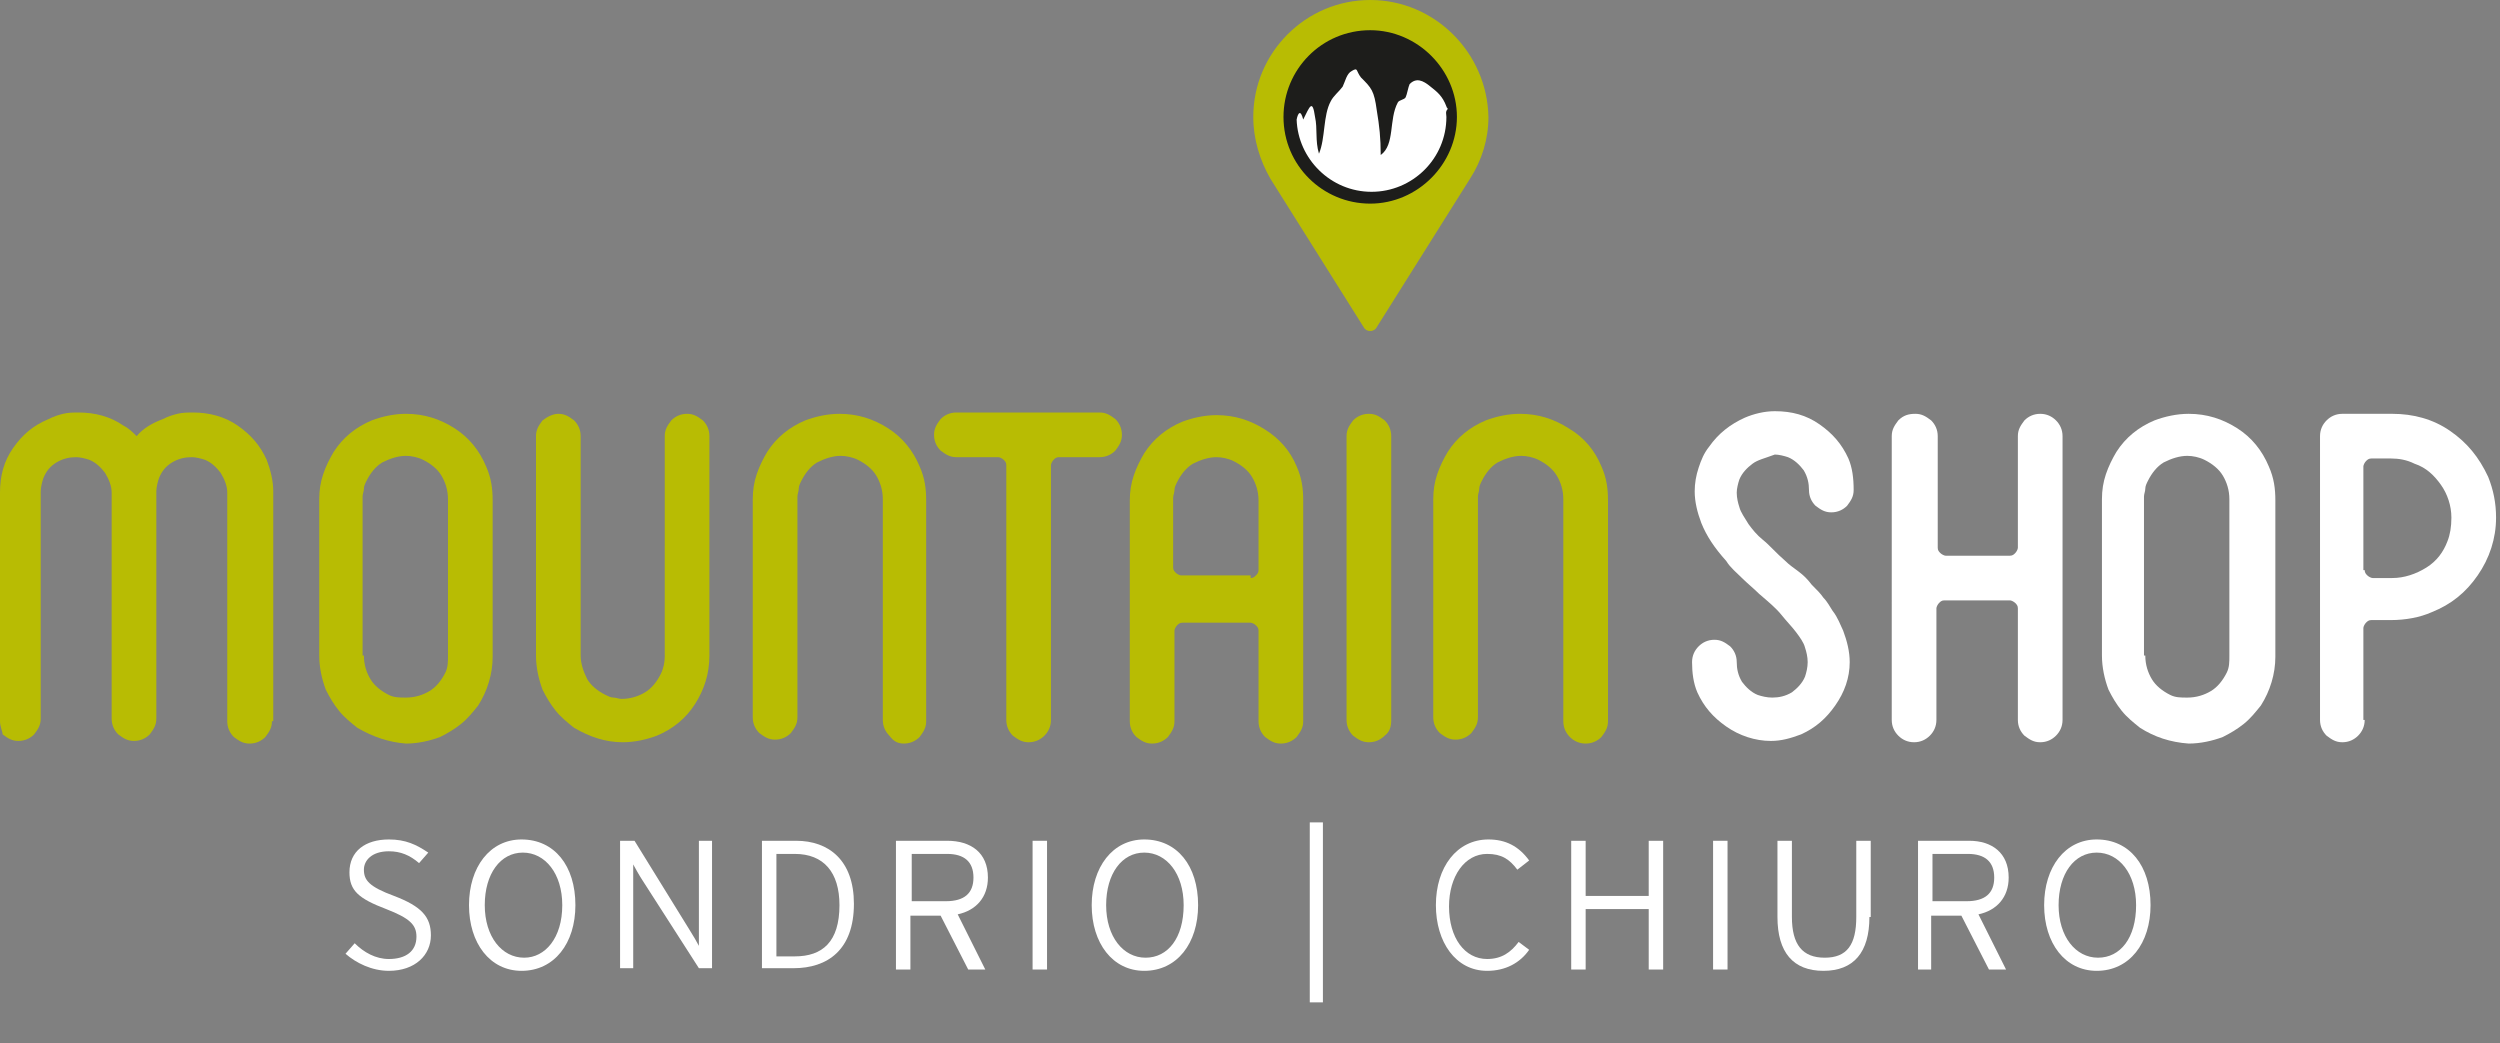 <?xml version="1.0" encoding="utf-8"?>
<!-- Generator: Adobe Illustrator 27.1.0, SVG Export Plug-In . SVG Version: 6.00 Build 0)  -->
<svg version="1.1" id="Layer_1" xmlns="http://www.w3.org/2000/svg" xmlns:xlink="http://www.w3.org/1999/xlink" x="0px" y="0px"
	 viewBox="0 0 190.3 79.4" style="enable-background:new 0 0 190.3 79.4;" xml:space="preserve">
<rect x="0" y="0" width="190.3" height="79.4" fill="#808080" stroke="none"/>
<style type="text/css">
	.st0{fill:#B8BC03;}
	.st1{fill:#1D1D1B;}
	.st2{fill:#FFFFFF;}
</style>
<g>
	<g>
		<g>
			<g>
				<path class="st0" d="M104.3,0c-4.9,0-8.9,4-8.9,8.9c0,1.7,0.5,3.3,1.3,4.7l7.1,11.3c0.1,0.2,0.3,0.3,0.5,0.3
					c0.2,0,0.4-0.1,0.5-0.3l7.1-11.3c0.9-1.4,1.4-3,1.4-4.7C113.2,4,109.2,0,104.3,0"/>
				<path class="st1" d="M104.3,15.5c-3.6,0-6.6-2.9-6.6-6.6c0-3.6,2.9-6.6,6.6-6.6c3.6,0,6.6,3,6.6,6.6
					C110.9,12.5,107.9,15.5,104.3,15.5"/>
				<path class="st2" d="M110.1,8.9c0,3.2-2.6,5.7-5.7,5.7c-3.1,0-5.6-2.5-5.7-5.5c0.1-0.5,0.3-0.8,0.5,0c0.5-1,0.7-1.6,0.9-0.2
					c0.2,0.9,0,1.8,0.3,2.8c0.5-1.2,0.3-2.9,0.9-4c0.2-0.4,0.6-0.7,0.9-1.1c0.2-0.4,0.3-1,0.7-1.2c0.5-0.3,0.3,0,0.7,0.5
					c0.8,0.8,1,1,1.2,2.5c0.2,1.2,0.3,2.1,0.3,3.4c1.1-0.8,0.6-2.7,1.3-4c0.1-0.2,0.5-0.2,0.6-0.4c0.1-0.2,0.2-0.8,0.3-1
					c0.5-0.5,1-0.3,1.6,0.2c0.5,0.4,0.9,0.7,1.2,1.5c0,0.1,0.1,0.1,0.1,0.2C110,8.5,110.1,8.7,110.1,8.9"/>
				<path class="st0" d="M20.7,54.9c0,0.5-0.2,0.8-0.5,1.2c-0.3,0.3-0.7,0.5-1.2,0.5c-0.5,0-0.8-0.2-1.2-0.5
					c-0.3-0.3-0.5-0.7-0.5-1.2l0-6.7V37.5c0-0.5-0.2-1-0.5-1.5c-0.3-0.4-0.7-0.8-1.2-1c-0.3-0.1-0.7-0.2-1-0.2c-0.5,0-1,0.1-1.5,0.4
					c-0.5,0.3-0.8,0.7-1,1.2c-0.1,0.3-0.2,0.7-0.2,1v17.3c0,0.5-0.2,0.8-0.5,1.2c-0.3,0.3-0.7,0.5-1.2,0.5c-0.5,0-0.8-0.2-1.2-0.5
					c-0.3-0.3-0.5-0.7-0.5-1.2V37.5c0-0.5-0.2-1-0.5-1.5c-0.3-0.4-0.7-0.8-1.2-1c-0.3-0.1-0.7-0.2-1-0.2c-0.5,0-1,0.1-1.5,0.4
					c-0.5,0.3-0.8,0.7-1,1.2c-0.1,0.3-0.2,0.7-0.2,1v17.3c0,0.5-0.2,0.8-0.5,1.2c-0.3,0.3-0.7,0.5-1.2,0.5c-0.5,0-0.8-0.2-1.2-0.5
					C0.2,55.7,0,55.3,0,54.9V37.5c0-1.3,0.3-2.4,1-3.4c0.7-1,1.5-1.7,2.7-2.2c0.4-0.2,0.7-0.3,1.1-0.4c0.4-0.1,0.8-0.1,1.2-0.1
					c1.2,0,2.4,0.3,3.4,1c0.4,0.2,0.7,0.5,1,0.8c0.5-0.6,1.2-1,2-1.3c0.4-0.2,0.7-0.3,1.1-0.4c0.4-0.1,0.8-0.1,1.2-0.1
					c1.2,0,2.4,0.3,3.4,1c1,0.7,1.7,1.5,2.2,2.6c0.3,0.8,0.5,1.6,0.5,2.4v10.6V54.9z"/>
				<path class="st0" d="M27.2,55.4c-0.5-0.4-1-0.8-1.4-1.3c-0.4-0.5-0.7-1-1-1.6c-0.3-0.8-0.5-1.7-0.5-2.6V38
					c0-0.7,0.1-1.3,0.3-1.9c0.2-0.6,0.5-1.2,0.8-1.7c0.7-1.1,1.7-1.9,2.9-2.4c0.8-0.3,1.7-0.5,2.6-0.5c1.4,0,2.6,0.4,3.7,1.1
					c1.1,0.7,1.9,1.7,2.4,2.9c0.4,0.9,0.5,1.7,0.5,2.6v11.9c0,1.3-0.4,2.6-1.1,3.7c-0.4,0.5-0.8,1-1.3,1.4c-0.5,0.4-1,0.7-1.6,1
					c-0.8,0.3-1.7,0.5-2.6,0.5C29.6,56.5,28.4,56.1,27.2,55.4 M27.7,49.9c0,0.7,0.2,1.3,0.5,1.8c0.3,0.5,0.8,0.9,1.4,1.2
					c0.4,0.2,0.8,0.2,1.3,0.2c0.7,0,1.3-0.2,1.8-0.5c0.5-0.3,0.9-0.8,1.2-1.4c0.2-0.4,0.2-0.8,0.2-1.3V38c0-0.7-0.2-1.3-0.5-1.8
					c-0.3-0.5-0.8-0.9-1.4-1.2c-0.4-0.2-0.9-0.3-1.3-0.3c-0.6,0-1.2,0.2-1.8,0.5c-0.5,0.3-0.9,0.8-1.2,1.4c-0.1,0.2-0.2,0.4-0.2,0.6
					c0,0.2-0.1,0.4-0.1,0.6V49.9z"/>
				<path class="st0" d="M42.5,31.5c0.5,0,0.8,0.2,1.2,0.5c0.3,0.3,0.5,0.7,0.5,1.2v16.7c0,0.6,0.2,1.2,0.5,1.8
					c0.3,0.5,0.8,0.9,1.4,1.2c0.2,0.1,0.4,0.2,0.6,0.2c0.2,0,0.4,0.1,0.6,0.1c0.7,0,1.3-0.2,1.8-0.5c0.5-0.3,0.9-0.8,1.2-1.4
					c0.2-0.4,0.3-0.9,0.3-1.3V33.2c0-0.5,0.2-0.8,0.5-1.2c0.3-0.3,0.7-0.5,1.2-0.5c0.5,0,0.8,0.2,1.2,0.5c0.3,0.3,0.5,0.7,0.5,1.2
					v16.7c0,1.4-0.4,2.6-1.1,3.7c-0.7,1.1-1.7,1.9-2.9,2.4c-0.8,0.3-1.7,0.5-2.6,0.5c-1.3,0-2.5-0.4-3.7-1.1c-0.5-0.4-1-0.8-1.4-1.3
					c-0.4-0.5-0.7-1-1-1.6c-0.3-0.8-0.5-1.7-0.5-2.6V33.2c0-0.5,0.2-0.8,0.5-1.2C41.7,31.7,42.1,31.5,42.5,31.5"/>
				<path class="st0" d="M70,35.5c0.4,0.9,0.5,1.7,0.5,2.6v16.8c0,0.5-0.2,0.8-0.5,1.2c-0.3,0.3-0.7,0.5-1.2,0.5S68,56.4,67.7,56
					c-0.3-0.3-0.5-0.7-0.5-1.2V38c0-0.7-0.2-1.3-0.5-1.8c-0.3-0.5-0.8-0.9-1.4-1.2c-0.4-0.2-0.9-0.3-1.3-0.3c-0.6,0-1.2,0.2-1.8,0.5
					c-0.5,0.3-0.9,0.8-1.2,1.4c-0.1,0.2-0.2,0.4-0.2,0.6c0,0.2-0.1,0.4-0.1,0.6v16.8c0,0.5-0.2,0.8-0.5,1.2
					c-0.3,0.3-0.7,0.5-1.2,0.5c-0.5,0-0.8-0.2-1.2-0.5c-0.3-0.3-0.5-0.7-0.5-1.2V38c0-0.7,0.1-1.3,0.3-1.9c0.2-0.6,0.5-1.2,0.8-1.7
					c0.7-1.1,1.7-1.9,2.9-2.4c0.8-0.3,1.7-0.5,2.6-0.5c1.4,0,2.6,0.4,3.7,1.1C68.7,33.3,69.5,34.3,70,35.5"/>
				<path class="st0" d="M78.3,56.5c-0.5,0-0.8-0.2-1.2-0.5c-0.3-0.3-0.5-0.7-0.5-1.2V35.4c0-0.2-0.1-0.3-0.2-0.4
					c-0.1-0.1-0.3-0.2-0.4-0.2h-3.2c-0.5,0-0.8-0.2-1.2-0.5c-0.3-0.3-0.5-0.7-0.5-1.2c0-0.5,0.2-0.8,0.5-1.2
					c0.3-0.3,0.7-0.5,1.2-0.5h10.9c0.5,0,0.8,0.2,1.2,0.5c0.3,0.3,0.5,0.7,0.5,1.2c0,0.5-0.2,0.8-0.5,1.2c-0.3,0.3-0.7,0.5-1.2,0.5
					h-3.1c-0.2,0-0.3,0.1-0.4,0.2c-0.1,0.1-0.2,0.3-0.2,0.4v19.4c0,0.5-0.2,0.9-0.5,1.2S78.8,56.5,78.3,56.5"/>
				<path class="st0" d="M98.7,35.5c0.4,0.9,0.5,1.7,0.5,2.6v16.8c0,0.5-0.2,0.8-0.5,1.2c-0.3,0.3-0.7,0.5-1.2,0.5
					c-0.5,0-0.8-0.2-1.2-0.5c-0.3-0.3-0.5-0.7-0.5-1.2V48c0-0.2-0.1-0.3-0.2-0.4c-0.1-0.1-0.3-0.2-0.4-0.2H90
					c-0.2,0-0.3,0.1-0.4,0.2c-0.1,0.1-0.2,0.3-0.2,0.4v6.9c0,0.5-0.2,0.8-0.5,1.2c-0.3,0.3-0.7,0.5-1.2,0.5c-0.5,0-0.8-0.2-1.2-0.5
					c-0.3-0.3-0.5-0.7-0.5-1.2V38.1c0-0.7,0.1-1.3,0.3-1.9c0.2-0.6,0.5-1.2,0.8-1.7c0.7-1.1,1.7-1.9,2.9-2.4
					c0.8-0.3,1.7-0.5,2.6-0.5c1.4,0,2.6,0.4,3.7,1.1C97.4,33.4,98.2,34.3,98.7,35.5 M95.2,44c0.2,0,0.3-0.1,0.4-0.2
					c0.1-0.1,0.2-0.2,0.2-0.4v-5.3c0-0.7-0.2-1.3-0.5-1.8c-0.3-0.5-0.8-0.9-1.4-1.2c-0.4-0.2-0.9-0.3-1.3-0.3
					c-0.6,0-1.2,0.2-1.8,0.5c-0.5,0.3-0.9,0.8-1.2,1.4c-0.1,0.2-0.2,0.4-0.2,0.6c0,0.2-0.1,0.4-0.1,0.6v5.3c0,0.2,0.1,0.3,0.2,0.4
					c0.1,0.1,0.3,0.2,0.4,0.2H95.2z"/>
				<path class="st0" d="M105.4,56c-0.3,0.3-0.7,0.5-1.2,0.5s-0.8-0.2-1.2-0.5c-0.3-0.3-0.5-0.7-0.5-1.2V33.2c0-0.5,0.2-0.8,0.5-1.2
					c0.3-0.3,0.7-0.5,1.2-0.5s0.8,0.2,1.2,0.5c0.3,0.3,0.5,0.7,0.5,1.2v21.6C105.9,55.3,105.8,55.7,105.4,56"/>
				<path class="st0" d="M121.9,35.5c0.4,0.9,0.5,1.7,0.5,2.6v16.8c0,0.5-0.2,0.8-0.5,1.2c-0.3,0.3-0.7,0.5-1.2,0.5
					c-0.5,0-0.9-0.2-1.2-0.5c-0.3-0.3-0.5-0.7-0.5-1.2V38c0-0.7-0.2-1.3-0.5-1.8c-0.3-0.5-0.8-0.9-1.4-1.2c-0.4-0.2-0.9-0.3-1.3-0.3
					c-0.6,0-1.2,0.2-1.8,0.5c-0.5,0.3-0.9,0.8-1.2,1.4c-0.1,0.2-0.2,0.4-0.2,0.6c0,0.2-0.1,0.4-0.1,0.6v16.8c0,0.5-0.2,0.8-0.5,1.2
					c-0.3,0.3-0.7,0.5-1.2,0.5c-0.5,0-0.8-0.2-1.2-0.5c-0.3-0.3-0.5-0.7-0.5-1.2V38c0-0.7,0.1-1.3,0.3-1.9c0.2-0.6,0.5-1.2,0.8-1.7
					c0.7-1.1,1.7-1.9,2.9-2.4c0.8-0.3,1.7-0.5,2.6-0.5c1.4,0,2.6,0.4,3.7,1.1C120.6,33.3,121.4,34.3,121.9,35.5"/>
				<path class="st2" d="M133.4,35.3c-0.4,0.3-0.8,0.7-1,1.2c-0.1,0.3-0.2,0.7-0.2,1c0,0.4,0.1,0.8,0.2,1.1c0.1,0.4,0.4,0.8,0.7,1.3
					c0.3,0.4,0.6,0.8,1.1,1.2c0.5,0.4,1,1,1.7,1.6c0.3,0.3,0.6,0.5,1,0.8c0.4,0.3,0.7,0.6,1,1c0.4,0.4,0.7,0.7,0.9,1
					c0.3,0.3,0.5,0.7,0.7,1c0.4,0.5,0.6,1.1,0.8,1.5c0.3,0.8,0.5,1.6,0.5,2.4c0,1.2-0.4,2.3-1.1,3.3c-0.7,1-1.5,1.7-2.6,2.2
					c-0.8,0.3-1.5,0.5-2.3,0.5c-1.2,0-2.4-0.4-3.4-1.1c-1-0.7-1.7-1.5-2.2-2.6c-0.3-0.7-0.4-1.5-0.4-2.3c0-0.5,0.2-0.9,0.5-1.2
					c0.3-0.3,0.7-0.5,1.2-0.5c0.5,0,0.8,0.2,1.2,0.5c0.3,0.3,0.5,0.7,0.5,1.2c0,0.5,0.1,1,0.4,1.5c0.3,0.4,0.7,0.8,1.2,1
					c0.3,0.1,0.7,0.2,1.1,0.2c0.5,0,1-0.1,1.5-0.4c0.4-0.3,0.8-0.7,1-1.2c0.1-0.3,0.2-0.7,0.2-1.1c0-0.4-0.1-0.8-0.2-1.1
					c-0.1-0.4-0.4-0.8-0.7-1.2c-0.3-0.4-0.7-0.8-1.1-1.3c-0.4-0.5-1-1-1.7-1.6c-0.4-0.4-0.9-0.8-1.3-1.2c-0.4-0.4-0.9-0.8-1.2-1.3
					c-0.9-1-1.5-1.9-1.9-2.9c-0.3-0.8-0.5-1.6-0.5-2.4c0-0.6,0.1-1.2,0.3-1.8c0.2-0.6,0.4-1.1,0.8-1.6c0.7-1,1.6-1.7,2.7-2.2
					c0.7-0.3,1.5-0.5,2.3-0.5c1.3,0,2.4,0.3,3.4,1c1,0.7,1.7,1.5,2.2,2.6c0.3,0.7,0.4,1.5,0.4,2.4c0,0.5-0.2,0.8-0.5,1.2
					c-0.3,0.3-0.7,0.5-1.2,0.5s-0.8-0.2-1.2-0.5c-0.3-0.3-0.5-0.7-0.5-1.2c0-0.5-0.1-1-0.4-1.5c-0.3-0.4-0.7-0.8-1.2-1
					c-0.3-0.1-0.7-0.2-1-0.2C134.3,34.9,133.8,35,133.4,35.3"/>
				<path class="st2" d="M145.8,31.5c0.5,0,0.8,0.2,1.2,0.5c0.3,0.3,0.5,0.7,0.5,1.2v8.5c0,0.2,0.1,0.3,0.2,0.4
					c0.1,0.1,0.3,0.2,0.4,0.2h4.9c0.2,0,0.3-0.1,0.4-0.2c0.1-0.1,0.2-0.3,0.2-0.4v-8.5c0-0.5,0.2-0.8,0.5-1.2
					c0.3-0.3,0.7-0.5,1.2-0.5c0.5,0,0.9,0.2,1.2,0.5c0.3,0.3,0.5,0.7,0.5,1.2v21.6c0,0.5-0.2,0.9-0.5,1.2c-0.3,0.3-0.7,0.5-1.2,0.5
					c-0.5,0-0.8-0.2-1.2-0.5c-0.3-0.3-0.5-0.7-0.5-1.2v-8.5c0-0.2-0.1-0.3-0.2-0.4c-0.1-0.1-0.3-0.2-0.4-0.2H148
					c-0.2,0-0.3,0.1-0.4,0.2c-0.1,0.1-0.2,0.3-0.2,0.4v8.5c0,0.5-0.2,0.9-0.5,1.2c-0.3,0.3-0.7,0.5-1.2,0.5c-0.5,0-0.9-0.2-1.2-0.5
					c-0.3-0.3-0.5-0.7-0.5-1.2V33.2c0-0.5,0.2-0.8,0.5-1.2C144.9,31.6,145.3,31.5,145.8,31.5"/>
				<path class="st2" d="M162.9,55.4c-0.5-0.4-1-0.8-1.4-1.3c-0.4-0.5-0.7-1-1-1.6c-0.3-0.8-0.5-1.7-0.5-2.6V38
					c0-0.7,0.1-1.3,0.3-1.9c0.2-0.6,0.5-1.2,0.8-1.7c0.7-1.1,1.7-1.9,2.9-2.4c0.8-0.3,1.7-0.5,2.6-0.5c1.4,0,2.6,0.4,3.7,1.1
					c1.1,0.7,1.9,1.7,2.4,2.9c0.4,0.9,0.5,1.7,0.5,2.6v11.9c0,1.3-0.4,2.6-1.1,3.7c-0.4,0.5-0.8,1-1.3,1.4c-0.5,0.4-1,0.7-1.6,1
					c-0.8,0.3-1.7,0.5-2.6,0.5C165.2,56.5,164,56.1,162.9,55.4 M163.3,49.9c0,0.7,0.2,1.3,0.5,1.8c0.3,0.5,0.8,0.9,1.4,1.2
					c0.4,0.2,0.8,0.2,1.3,0.2c0.7,0,1.3-0.2,1.8-0.5c0.5-0.3,0.9-0.8,1.2-1.4c0.2-0.4,0.2-0.8,0.2-1.3V38c0-0.7-0.2-1.3-0.5-1.8
					c-0.3-0.5-0.8-0.9-1.4-1.2c-0.4-0.2-0.9-0.3-1.3-0.3c-0.6,0-1.2,0.2-1.8,0.5c-0.5,0.3-0.9,0.8-1.2,1.4c-0.1,0.2-0.2,0.4-0.2,0.6
					c0,0.2-0.1,0.4-0.1,0.6V49.9z"/>
				<path class="st2" d="M180,54.8c0,0.5-0.2,0.9-0.5,1.2c-0.3,0.3-0.7,0.5-1.2,0.5c-0.5,0-0.8-0.2-1.2-0.5
					c-0.3-0.3-0.5-0.7-0.5-1.2V33.2c0-0.5,0.2-0.9,0.5-1.2c0.3-0.3,0.7-0.5,1.2-0.5h3.8c1.6,0,3.1,0.4,4.4,1.3
					c1.3,0.9,2.2,2,2.9,3.5c0.4,1,0.6,2,0.6,3.1c0,1.6-0.5,3.1-1.4,4.4c-0.9,1.3-2,2.2-3.5,2.8c-0.9,0.4-2,0.6-3.1,0.6h-1.5
					c-0.2,0-0.3,0.1-0.4,0.2c-0.1,0.1-0.2,0.3-0.2,0.4V54.8z M180,43.4c0,0.2,0.1,0.3,0.2,0.4c0.1,0.1,0.3,0.2,0.4,0.2h1.5
					c0.9,0,1.8-0.3,2.6-0.8c0.8-0.5,1.3-1.2,1.6-2c0.2-0.5,0.3-1.1,0.3-1.8c0-0.9-0.3-1.8-0.8-2.5c-0.5-0.7-1.1-1.3-2-1.6
					c-0.6-0.3-1.2-0.4-1.8-0.4h-1.5c-0.2,0-0.3,0.1-0.4,0.2c-0.1,0.1-0.2,0.3-0.2,0.4V43.4z"/>
			</g>
		</g>
	</g>
	<g>
		<path class="st2" d="M32.8,71.2c0,1.5-1.2,2.7-3.2,2.7c-1.3,0-2.5-0.6-3.3-1.3l0.7-0.8c0.7,0.7,1.6,1.2,2.6,1.2
			c1.3,0,2.1-0.6,2.1-1.7c0-0.9-0.5-1.4-2.3-2.1c-2.1-0.8-2.8-1.4-2.8-2.8c0-1.6,1.2-2.5,3-2.5c1.3,0,2.1,0.4,3,1l-0.7,0.8
			c-0.7-0.6-1.4-0.9-2.3-0.9c-1.3,0-1.9,0.7-1.9,1.4c0,0.8,0.4,1.3,2.3,2C32.1,69,32.8,69.8,32.8,71.2z"/>
		<path class="st2" d="M43.8,68.9c0,2.9-1.6,5-4.1,5c-2.4,0-4-2.1-4-5c0-2.9,1.6-5,4-5C42.2,63.9,43.8,65.9,43.8,68.9z M42.8,68.9
			c0-2.4-1.3-4-3-4c-1.7,0-2.9,1.6-2.9,4c0,2.4,1.3,4,3,4C41.5,72.9,42.8,71.4,42.8,68.9z"/>
		<path class="st2" d="M47.2,73.8V64h1.1l4.2,6.8c0.2,0.3,0.6,1,0.7,1.2v-8h1v9.7h-1l-4.3-6.7c-0.2-0.3-0.6-1-0.7-1.2v7.9H47.2z"/>
		<path class="st2" d="M65,68.8c0,3.5-2,4.9-4.6,4.9H58V64h2.6C63.1,64,65,65.5,65,68.8z M63.9,68.9c0-2.5-1.2-3.9-3.4-3.9h-1.4v7.8
			h1.4C62.6,72.8,63.9,71.7,63.9,68.9z"/>
		<path class="st2" d="M75.2,66.8c0,1.5-0.9,2.5-2.3,2.8l2.1,4.2h-1.3l-2.1-4.1h-2.3v4.1h-1.1V64h3.9C73.9,64,75.2,64.9,75.2,66.8z
			 M74.1,66.8c0-1.2-0.7-1.8-2-1.8h-2.7v3.6H72C73.4,68.6,74.1,68,74.1,66.8z"/>
		<path class="st2" d="M79.7,73.8h-1.1V64h1.1V73.8z"/>
		<path class="st2" d="M91.2,68.9c0,2.9-1.6,5-4.1,5c-2.4,0-4-2.1-4-5c0-2.9,1.6-5,4-5C89.6,63.9,91.2,65.9,91.2,68.9z M90.1,68.9
			c0-2.4-1.3-4-3-4c-1.7,0-2.9,1.6-2.9,4c0,2.4,1.3,4,3,4C88.9,72.9,90.1,71.4,90.1,68.9z"/>
		<path class="st2" d="M100.7,76.3h-1V62.6h1V76.3z"/>
		<path class="st2" d="M116.4,72.3c-0.7,1-1.8,1.6-3.2,1.6c-2.4,0-3.9-2.2-3.9-5c0-2.9,1.6-5,4-5c1.3,0,2.3,0.5,3.1,1.6l-0.9,0.7
			c-0.6-0.8-1.2-1.2-2.3-1.2c-1.7,0-2.9,1.7-2.9,4c0,2.4,1.2,4,2.9,4c1.1,0,1.8-0.5,2.4-1.3L116.4,72.3z"/>
		<path class="st2" d="M126.6,73.8h-1.1v-4.6h-4.8v4.6h-1.1V64h1.1v4.2h4.8V64h1.1V73.8z"/>
		<path class="st2" d="M131.5,73.8h-1.1V64h1.1V73.8z"/>
		<path class="st2" d="M142.3,69.8c0,2.7-1.2,4.1-3.5,4.1c-2.3,0-3.5-1.4-3.5-4.1V64h1.1v5.8c0,2.1,0.8,3.1,2.5,3.1s2.4-1,2.4-3.1
			V64h1.1V69.8z"/>
		<path class="st2" d="M152.9,66.8c0,1.5-0.9,2.5-2.3,2.8l2.1,4.2h-1.3l-2.1-4.1h-2.3v4.1H146V64h3.9
			C151.6,64,152.9,64.9,152.9,66.8z M151.8,66.8c0-1.2-0.7-1.8-2-1.8h-2.7v3.6h2.6C151.1,68.6,151.8,68,151.8,66.8z"/>
		<path class="st2" d="M163.7,68.9c0,2.9-1.6,5-4.1,5c-2.4,0-4-2.1-4-5c0-2.9,1.6-5,4-5C162.1,63.9,163.7,65.9,163.7,68.9z
			 M162.6,68.9c0-2.4-1.3-4-3-4c-1.7,0-2.9,1.6-2.9,4c0,2.4,1.3,4,3,4C161.4,72.9,162.6,71.4,162.6,68.9z"/>
	</g>
</g>
</svg>
